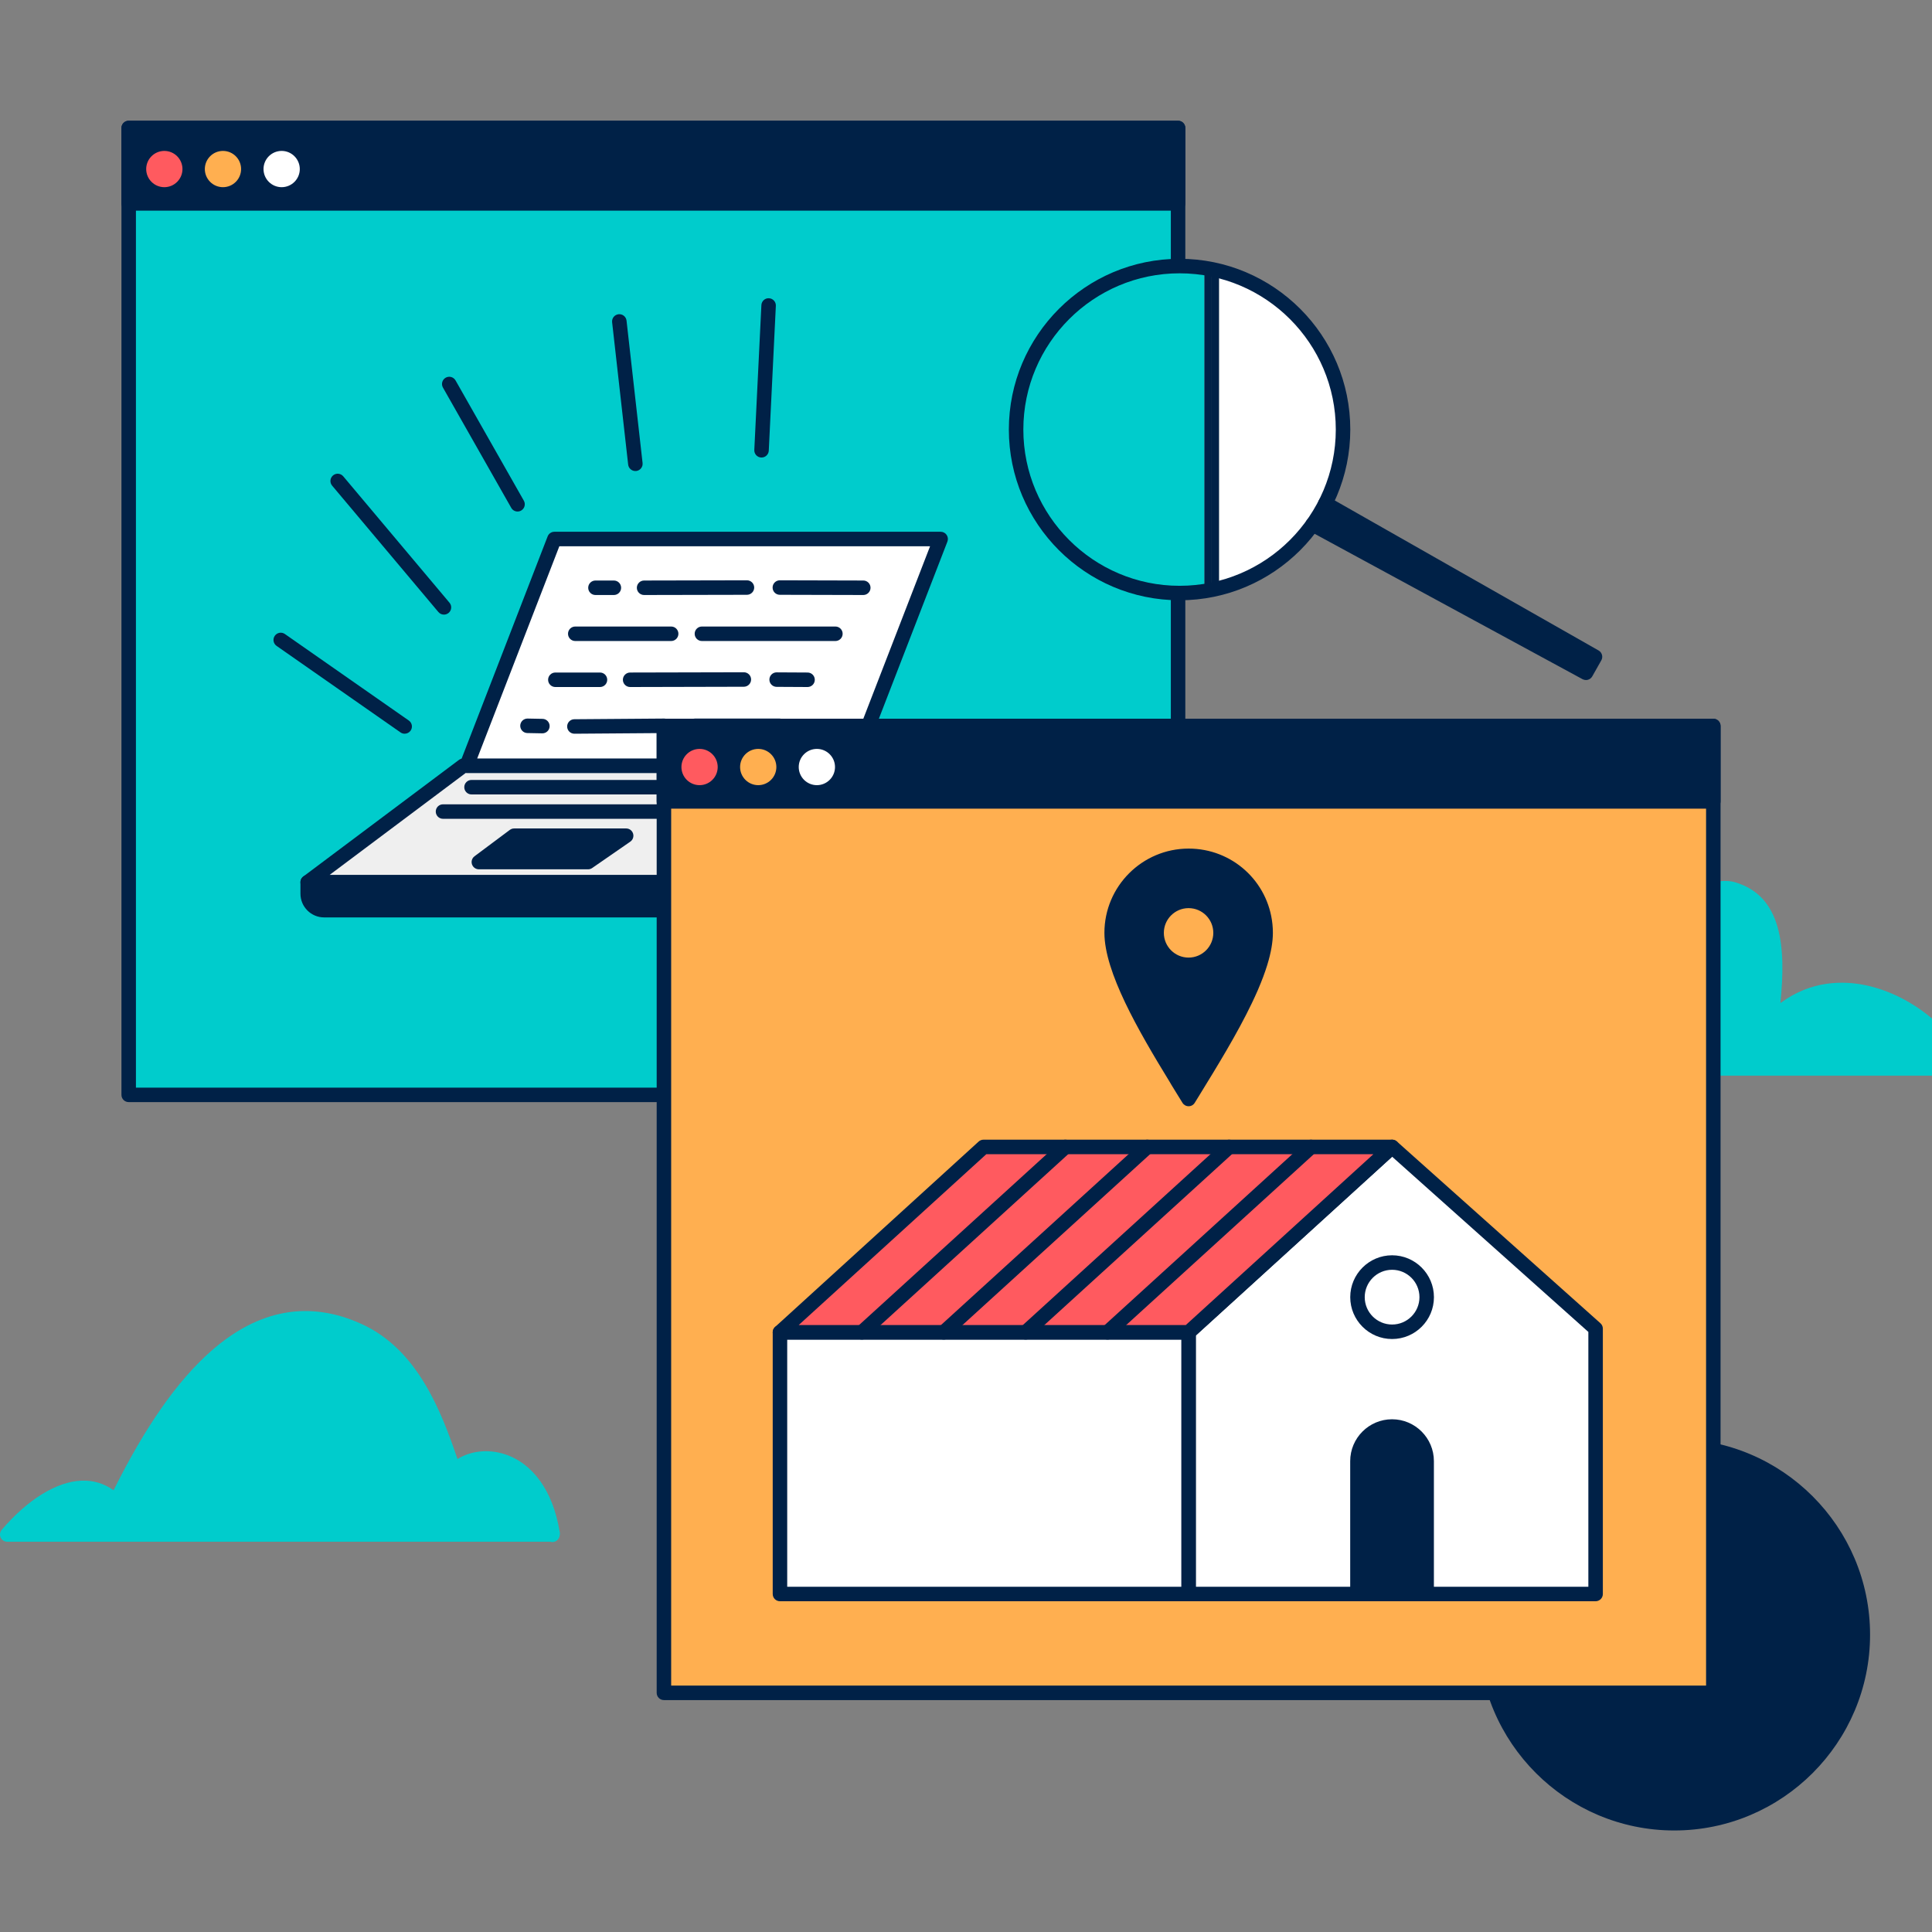 <svg width="185" height="185" viewBox="0 0 185 185" fill="none" xmlns="http://www.w3.org/2000/svg">
<rect x="0" y="0" width="185" height="185" fill="#808080" stroke="none"/>
<g clip-path="url(#clip0_2687_15988)">
<path d="M52.903 146.934H0.693C3.73 143.375 8.082 140.769 11.102 143.805C16.171 133.369 23.8 122.593 34.354 127.419C39.643 129.835 41.738 135.734 43.465 140.868C45.78 138.472 51.735 139.206 52.912 146.871C52.944 146.747 52.87 147.063 52.903 146.934Z" fill="#00CCCC"/>
<path d="M52.891 147.66C52.837 147.66 52.782 147.653 52.731 147.642C52.727 147.642 52.713 147.637 52.69 147.63H0.693C0.422 147.63 0.177 147.473 0.064 147.228C-0.049 146.982 -0.01 146.693 0.166 146.488C2.64 143.588 5.422 141.874 7.797 141.782C8.935 141.738 9.966 142.048 10.875 142.702C13.923 136.581 16.982 132.215 20.215 129.37C24.771 125.363 29.625 124.496 34.645 126.79C39.973 129.225 42.232 135.078 43.809 139.712C45.065 138.93 46.726 138.738 48.303 139.24C51.034 140.11 52.949 142.792 53.578 146.613C53.617 146.726 53.628 146.862 53.596 147.02C53.591 147.05 53.587 147.082 53.578 147.112C53.476 147.487 53.175 147.66 52.891 147.66ZM2.282 146.24H52.093C51.468 143.273 49.956 141.22 47.877 140.558C46.413 140.094 44.878 140.403 43.962 141.349C43.793 141.523 43.546 141.597 43.31 141.544C43.074 141.49 42.882 141.317 42.806 141.088C41.206 136.326 39.212 130.402 34.065 128.048C26.059 124.387 18.751 129.639 11.726 144.106C11.629 144.307 11.437 144.45 11.217 144.487C10.995 144.524 10.771 144.453 10.611 144.293C9.813 143.493 8.912 143.125 7.85 143.165C6.201 143.229 4.185 144.356 2.282 146.24Z" fill="#00CCCC"/>
<path d="M187.799 102.305H121.84C122.894 100.473 125.306 95.111 129.749 95.307C131.522 95.388 133.301 96.704 133.708 98.63C133.872 92.923 140.856 78.445 150.025 78.912C155.272 79.178 154.818 91.6 154.818 91.6C154.818 91.6 162.309 84.062 165.965 85.151C169.935 86.335 170.527 90.599 169.579 97.759C176.362 90.863 186.035 97.523 187.799 102.305Z" fill="#00CCCC"/>
<path d="M187.799 102.999H121.839C121.592 102.999 121.363 102.867 121.238 102.652C121.113 102.437 121.113 102.173 121.238 101.958C121.342 101.778 121.46 101.563 121.59 101.322C122.811 99.081 125.35 94.424 129.778 94.616C131.163 94.678 132.438 95.337 133.312 96.346C134.267 91.876 137.412 85.616 141.503 81.835C144.259 79.289 147.138 78.07 150.059 78.22C154.714 78.456 155.426 86.434 155.514 89.977C157.877 87.806 163.023 83.551 166.163 84.487C170.638 85.822 171.033 90.673 170.481 96.054C173.434 93.864 176.516 93.885 178.713 94.357C183.4 95.365 187.343 99.067 188.449 102.067C188.527 102.28 188.497 102.518 188.368 102.703C188.238 102.888 188.025 102.999 187.799 102.999ZM123.014 101.611H186.707C185.343 99.206 182.099 96.503 178.422 95.712C176.216 95.238 172.978 95.293 170.074 98.246C169.865 98.459 169.542 98.515 169.273 98.383C169.005 98.251 168.85 97.964 168.89 97.668C169.893 90.109 169.017 86.786 165.765 85.817C163.094 85.024 157.313 90.076 155.311 92.091C155.109 92.294 154.804 92.352 154.543 92.239C154.281 92.125 154.115 91.862 154.127 91.577C154.244 88.312 153.731 79.795 149.989 79.606C147.455 79.476 144.918 80.57 142.446 82.855C137.615 87.318 134.505 95.062 134.401 98.653C134.392 99.005 134.119 99.294 133.77 99.324C133.42 99.354 133.101 99.121 133.03 98.776C132.71 97.266 131.286 96.073 129.718 96.001C126.353 95.851 124.224 99.407 123.014 101.611Z" fill="#00CCCC"/>
<path d="M112.809 12.256H12.322V104.839H112.807V12.256H112.809Z" fill="#00CCCC"/>
<path d="M112.81 105.533H12.322C11.939 105.533 11.629 105.223 11.629 104.839V12.256C11.629 11.872 11.939 11.562 12.322 11.562H112.808C113.191 11.562 113.501 11.872 113.501 12.256V104.839C113.504 105.223 113.191 105.533 112.81 105.533ZM13.016 104.146H112.114V12.95H13.016V104.146Z" fill="#002147"/>
<path d="M112.809 12.256H12.322V19.48H112.807V12.256H112.809Z" fill="#002147"/>
<path d="M112.81 20.174H12.322C11.939 20.174 11.629 19.864 11.629 19.48V12.256C11.629 11.872 11.939 11.562 12.322 11.562H112.808C113.191 11.562 113.501 11.872 113.501 12.256V19.48C113.504 19.864 113.191 20.174 112.81 20.174ZM13.016 18.787H112.114V12.95H13.016V18.787Z" fill="#002147"/>
<path d="M15.735 18.618C17.077 18.618 18.166 17.531 18.166 16.188C18.166 14.846 17.079 13.757 15.735 13.757C14.394 13.757 13.305 14.844 13.305 16.188C13.307 17.531 14.394 18.618 15.735 18.618Z" fill="#FF5A5F"/>
<path d="M15.736 19.312C14.013 19.312 12.612 17.91 12.612 16.188C12.612 14.465 14.013 13.063 15.736 13.063C17.459 13.063 18.86 14.465 18.86 16.188C18.86 17.91 17.459 19.312 15.736 19.312ZM15.736 14.451C14.778 14.451 13.999 15.23 13.999 16.188C13.999 17.145 14.778 17.924 15.736 17.924C16.693 17.924 17.472 17.145 17.472 16.188C17.472 15.23 16.693 14.451 15.736 14.451Z" fill="#002147"/>
<path d="M21.35 18.618C22.692 18.618 23.781 17.531 23.781 16.188C23.781 14.846 22.694 13.757 21.35 13.757C20.009 13.757 18.92 14.844 18.92 16.188C18.922 17.531 20.009 18.618 21.35 18.618Z" fill="#FFAF50"/>
<path d="M21.351 19.312C19.628 19.312 18.227 17.91 18.227 16.188C18.227 14.465 19.628 13.063 21.351 13.063C23.074 13.063 24.475 14.465 24.475 16.188C24.475 17.91 23.074 19.312 21.351 19.312ZM21.351 14.451C20.393 14.451 19.614 15.23 19.614 16.188C19.614 17.145 20.393 17.924 21.351 17.924C22.308 17.924 23.087 17.145 23.087 16.188C23.087 15.23 22.308 14.451 21.351 14.451Z" fill="#002147"/>
<path d="M26.97 18.618C28.311 18.618 29.4 17.531 29.4 16.188C29.4 14.846 28.313 13.757 26.97 13.757C25.626 13.757 24.539 14.846 24.539 16.188C24.539 17.531 25.626 18.618 26.97 18.618Z" fill="white"/>
<path d="M26.97 19.312C25.247 19.312 23.846 17.91 23.846 16.188C23.846 14.465 25.247 13.063 26.97 13.063C28.693 13.063 30.094 14.465 30.094 16.188C30.092 17.91 28.69 19.312 26.97 19.312ZM26.97 14.451C26.012 14.451 25.233 15.23 25.233 16.188C25.233 17.145 26.012 17.924 26.97 17.924C27.927 17.924 28.707 17.145 28.707 16.188C28.704 15.23 27.927 14.451 26.97 14.451Z" fill="#002147"/>
<path d="M81.67 73.32H44.365L29.463 84.483H67.302L81.67 73.32Z" fill="#EFEFEF"/>
<path d="M67.302 85.176H29.463C29.164 85.176 28.898 84.984 28.804 84.702C28.709 84.418 28.806 84.106 29.047 83.927L43.948 72.765C44.069 72.675 44.214 72.626 44.364 72.626H81.67C81.966 72.626 82.229 72.814 82.326 73.096C82.424 73.378 82.329 73.688 82.095 73.868L67.728 85.031C67.607 85.125 67.457 85.176 67.302 85.176ZM31.546 83.789H67.064L79.646 74.014H44.596L31.546 83.789Z" fill="#002147"/>
<path d="M90.073 51.613H53.085L44.684 73.32H81.672L90.073 51.613Z" fill="white"/>
<path d="M81.669 74.014H44.683C44.454 74.014 44.239 73.901 44.112 73.713C43.982 73.524 43.954 73.283 44.038 73.07L52.439 51.363C52.543 51.095 52.8 50.919 53.086 50.919H90.075C90.304 50.919 90.519 51.032 90.646 51.22C90.775 51.409 90.803 51.65 90.72 51.862L82.319 73.57C82.212 73.838 81.956 74.014 81.669 74.014ZM45.696 72.626H81.195L89.06 52.306H53.56L45.696 72.626Z" fill="#002147"/>
<path d="M67.302 84.483H29.463V85.581C29.463 86.448 30.166 87.153 31.035 87.153H67.302V84.483Z" fill="#002147"/>
<path d="M67.303 87.847H31.036C29.787 87.847 28.77 86.83 28.77 85.581V84.483C28.77 84.099 29.079 83.789 29.463 83.789H67.303C67.687 83.789 67.996 84.099 67.996 84.483V87.153C67.996 87.537 67.687 87.847 67.303 87.847ZM30.157 85.176V85.581C30.157 86.067 30.55 86.46 31.036 86.46H66.609V85.176H30.157Z" fill="#002147"/>
<path d="M79.751 77.247L67.303 87.153V84.487L81.67 73.322C81.67 74.856 80.963 76.303 79.751 77.247Z" fill="#00CCCC"/>
<path d="M67.303 87.847C67.201 87.847 67.097 87.824 67.002 87.778C66.762 87.662 66.609 87.419 66.609 87.153V84.487C66.609 84.272 66.709 84.071 66.878 83.939L81.245 72.774C81.453 72.612 81.738 72.582 81.976 72.698C82.214 72.814 82.364 73.056 82.364 73.32C82.364 75.078 81.569 76.708 80.179 77.79L67.736 87.695C67.611 87.796 67.458 87.847 67.303 87.847ZM67.997 84.825V85.713L79.319 76.703C79.321 76.701 79.323 76.701 79.326 76.699C79.911 76.243 80.355 75.66 80.637 75.004L67.997 84.825Z" fill="#002147"/>
<path d="M75.061 76.072H45.151C44.767 76.072 44.457 75.762 44.457 75.378C44.457 74.994 44.767 74.684 45.151 74.684H75.058C75.442 74.684 75.752 74.994 75.752 75.378C75.752 75.762 75.445 76.072 75.061 76.072Z" fill="#002147"/>
<path d="M72.326 78.405H42.42C42.036 78.405 41.727 78.095 41.727 77.712C41.727 77.328 42.036 77.018 42.42 77.018H72.326C72.709 77.018 73.019 77.328 73.019 77.712C73.019 78.095 72.709 78.405 72.326 78.405Z" fill="#002147"/>
<path d="M56.315 82.547H45.855L49.234 80.024H59.962L56.315 82.547Z" fill="#002147"/>
<path d="M56.314 83.241H45.855C45.556 83.241 45.291 83.049 45.196 82.767C45.101 82.482 45.2 82.17 45.438 81.992L48.817 79.469C48.937 79.379 49.083 79.33 49.231 79.33H59.959C60.262 79.33 60.53 79.527 60.62 79.818C60.71 80.11 60.602 80.422 60.352 80.595L56.705 83.118C56.594 83.197 56.455 83.241 56.314 83.241ZM47.945 81.853H56.099L57.741 80.718H49.467L47.945 81.853Z" fill="#002147"/>
<path d="M82.664 56.975C82.662 56.975 82.662 56.975 82.664 56.975L74.672 56.955C74.288 56.955 73.978 56.642 73.981 56.258C73.981 55.877 74.293 55.567 74.674 55.567H74.677L82.666 55.588C83.05 55.588 83.36 55.9 83.358 56.284C83.356 56.666 83.046 56.975 82.664 56.975Z" fill="#002147"/>
<path d="M61.676 56.975C61.295 56.975 60.982 56.666 60.982 56.284C60.982 55.9 61.292 55.59 61.674 55.588L71.523 55.567C71.907 55.567 72.216 55.877 72.219 56.258C72.219 56.642 71.909 56.952 71.527 56.955L61.676 56.975Z" fill="#002147"/>
<path d="M58.782 56.975H57.018C56.634 56.975 56.324 56.666 56.324 56.282C56.324 55.898 56.634 55.588 57.018 55.588H58.782C59.166 55.588 59.476 55.898 59.476 56.282C59.476 56.666 59.166 56.975 58.782 56.975Z" fill="#002147"/>
<path d="M79.995 61.381H67.213C66.829 61.381 66.519 61.071 66.519 60.687C66.519 60.303 66.829 59.993 67.213 59.993H79.995C80.378 59.993 80.688 60.303 80.688 60.687C80.688 61.071 80.378 61.381 79.995 61.381Z" fill="#002147"/>
<path d="M64.267 61.381H55.084C54.7 61.381 54.391 61.071 54.391 60.687C54.391 60.303 54.7 59.993 55.084 59.993H64.267C64.651 59.993 64.961 60.303 64.961 60.687C64.961 61.071 64.649 61.381 64.267 61.381Z" fill="#002147"/>
<path d="M77.328 65.786C77.325 65.786 77.325 65.786 77.323 65.786L74.363 65.77C73.979 65.767 73.671 65.455 73.674 65.071C73.676 64.69 73.986 64.382 74.368 64.382C74.37 64.382 74.37 64.382 74.372 64.382L77.332 64.398C77.716 64.401 78.024 64.713 78.021 65.097C78.019 65.478 77.709 65.786 77.328 65.786Z" fill="#002147"/>
<path d="M60.338 65.786C59.957 65.786 59.645 65.476 59.645 65.094C59.645 64.711 59.954 64.401 60.336 64.398L71.225 64.373C71.225 64.373 71.225 64.373 71.228 64.373C71.609 64.373 71.922 64.683 71.922 65.064C71.922 65.448 71.612 65.758 71.23 65.76L60.338 65.786C60.341 65.786 60.341 65.786 60.338 65.786Z" fill="#002147"/>
<path d="M57.452 65.786H53.178C52.794 65.786 52.484 65.476 52.484 65.092C52.484 64.708 52.794 64.398 53.178 64.398H57.452C57.836 64.398 58.145 64.708 58.145 65.092C58.145 65.476 57.836 65.786 57.452 65.786Z" fill="#002147"/>
<path d="M74.657 70.194H66.534C66.15 70.194 65.84 69.884 65.84 69.5C65.84 69.116 66.15 68.806 66.534 68.806H74.657C75.041 68.806 75.351 69.116 75.351 69.5C75.351 69.884 75.041 70.194 74.657 70.194Z" fill="#002147"/>
<path d="M55.002 70.258C54.621 70.258 54.311 69.951 54.309 69.569C54.306 69.185 54.614 68.873 54.998 68.871L63.602 68.806C63.605 68.806 63.607 68.806 63.607 68.806C63.989 68.806 64.299 69.114 64.301 69.495C64.303 69.879 63.996 70.191 63.612 70.194L55.007 70.258C55.007 70.258 55.005 70.258 55.002 70.258Z" fill="#002147"/>
<path d="M51.937 70.221C51.932 70.221 51.928 70.221 51.923 70.221L50.496 70.194C50.112 70.187 49.81 69.87 49.816 69.486C49.824 69.107 50.133 68.806 50.51 68.806C50.515 68.806 50.52 68.806 50.524 68.806L51.951 68.834C52.335 68.841 52.638 69.158 52.631 69.541C52.622 69.918 52.314 70.221 51.937 70.221Z" fill="#002147"/>
<path d="M38.747 70.258C38.611 70.258 38.472 70.219 38.352 70.133L26.484 61.848C26.17 61.628 26.093 61.196 26.313 60.881C26.533 60.567 26.965 60.49 27.28 60.71L39.148 68.996C39.462 69.215 39.538 69.648 39.319 69.962C39.182 70.154 38.967 70.258 38.747 70.258Z" fill="#002147"/>
<path d="M42.51 58.853C42.312 58.853 42.117 58.77 41.978 58.606L31.803 46.502C31.556 46.208 31.595 45.771 31.889 45.524C32.183 45.276 32.62 45.316 32.867 45.609L43.042 57.713C43.29 58.007 43.25 58.444 42.957 58.691C42.827 58.798 42.668 58.853 42.51 58.853Z" fill="#002147"/>
<path d="M49.558 48.981C49.318 48.981 49.082 48.854 48.955 48.63L42.415 37.113C42.225 36.78 42.343 36.357 42.676 36.167C43.009 35.978 43.432 36.096 43.622 36.429L50.162 47.945C50.351 48.278 50.233 48.701 49.9 48.891C49.792 48.953 49.674 48.981 49.558 48.981Z" fill="#002147"/>
<path d="M60.839 45.103C60.489 45.103 60.191 44.842 60.15 44.488L58.614 30.858C58.57 30.476 58.845 30.134 59.227 30.09C59.608 30.049 59.951 30.322 59.995 30.703L61.53 44.333C61.574 44.715 61.299 45.057 60.917 45.101C60.89 45.101 60.864 45.103 60.839 45.103Z" fill="#002147"/>
<path d="M72.923 43.81C72.912 43.81 72.9 43.81 72.888 43.81C72.504 43.792 72.211 43.466 72.229 43.084L72.907 29.218C72.925 28.835 73.251 28.534 73.633 28.559C74.017 28.578 74.311 28.904 74.292 29.285L73.615 43.151C73.596 43.521 73.291 43.81 72.923 43.81Z" fill="#002147"/>
<path d="M160.321 174.584C170.29 174.584 178.375 166.5 178.375 156.531C178.375 146.559 170.293 138.475 160.321 138.475C150.35 138.475 142.268 146.559 142.268 156.531C142.27 166.5 150.352 174.584 160.321 174.584Z" fill="#002147"/>
<path d="M160.322 175.278C149.985 175.278 141.574 166.868 141.574 156.531C141.574 146.192 149.985 137.781 160.322 137.781C170.659 137.781 179.069 146.192 179.069 156.531C179.069 166.868 170.659 175.278 160.322 175.278ZM160.322 139.169C150.75 139.169 142.962 146.957 142.962 156.531C142.962 166.102 150.748 173.891 160.322 173.891C169.893 173.891 177.682 166.102 177.682 156.531C177.682 146.957 169.895 139.169 160.322 139.169Z" fill="#002147"/>
<path d="M164.059 69.516H63.574V162.102H164.059V69.516Z" fill="#FFAF50"/>
<path d="M164.059 162.793H63.574C63.191 162.793 62.881 162.483 62.881 162.099V69.516C62.881 69.132 63.191 68.822 63.574 68.822H164.059C164.443 68.822 164.753 69.132 164.753 69.516V162.102C164.753 162.483 164.443 162.793 164.059 162.793ZM64.268 161.406H163.366V70.21H64.268V161.406Z" fill="#002147"/>
<path d="M164.059 69.516H63.574V76.74H164.059V69.516Z" fill="#002147"/>
<path d="M164.059 77.434H63.574C63.191 77.434 62.881 77.124 62.881 76.74V69.516C62.881 69.132 63.191 68.822 63.574 68.822H164.059C164.443 68.822 164.753 69.132 164.753 69.516V76.74C164.753 77.124 164.443 77.434 164.059 77.434ZM64.268 76.047H163.366V70.21H64.268V76.047Z" fill="#002147"/>
<path d="M66.987 75.878C68.329 75.878 69.418 74.791 69.418 73.447C69.418 72.106 68.331 71.017 66.987 71.017C65.646 71.017 64.557 72.104 64.557 73.447C64.557 74.789 65.646 75.878 66.987 75.878Z" fill="#FF5A5F"/>
<path d="M66.988 76.572C65.265 76.572 63.864 75.17 63.864 73.447C63.864 71.725 65.265 70.323 66.988 70.323C68.71 70.323 70.112 71.725 70.112 73.447C70.112 75.17 68.71 76.572 66.988 76.572ZM66.988 71.711C66.03 71.711 65.251 72.49 65.251 73.447C65.251 74.405 66.03 75.184 66.988 75.184C67.945 75.184 68.724 74.405 68.724 73.447C68.724 72.49 67.945 71.711 66.988 71.711Z" fill="#002147"/>
<path d="M72.604 75.878C73.946 75.878 75.035 74.791 75.035 73.447C75.035 72.106 73.948 71.017 72.604 71.017C71.263 71.017 70.174 72.104 70.174 73.447C70.176 74.789 71.263 75.878 72.604 75.878Z" fill="#FFAF50"/>
<path d="M72.605 76.572C70.882 76.572 69.481 75.17 69.481 73.447C69.481 71.725 70.882 70.323 72.605 70.323C74.328 70.323 75.729 71.725 75.729 73.447C75.729 75.17 74.328 76.572 72.605 76.572ZM72.605 71.711C71.647 71.711 70.868 72.49 70.868 73.447C70.868 74.405 71.647 75.184 72.605 75.184C73.562 75.184 74.341 74.405 74.341 73.447C74.341 72.49 73.562 71.711 72.605 71.711Z" fill="#002147"/>
<path d="M78.219 75.878C79.561 75.878 80.65 74.791 80.65 73.447C80.65 72.106 79.563 71.017 78.219 71.017C76.878 71.017 75.789 72.104 75.789 73.447C75.791 74.789 76.878 75.878 78.219 75.878Z" fill="white"/>
<path d="M78.22 76.572C76.497 76.572 75.096 75.17 75.096 73.447C75.096 71.725 76.497 70.323 78.22 70.323C79.943 70.323 81.344 71.725 81.344 73.447C81.344 75.17 79.943 76.572 78.22 76.572ZM78.22 71.711C77.263 71.711 76.483 72.49 76.483 73.447C76.483 74.405 77.263 75.184 78.22 75.184C79.177 75.184 79.957 74.405 79.957 73.447C79.957 72.49 79.177 71.711 78.22 71.711Z" fill="#002147"/>
<path d="M113.811 152.634V127.576L133.3 109.825L152.788 127.227V152.634H113.811Z" fill="white"/>
<path d="M152.788 153.328H113.811C113.427 153.328 113.117 153.018 113.117 152.634V127.576C113.117 127.382 113.2 127.194 113.344 127.063L132.834 109.312C133.097 109.071 133.497 109.071 133.763 109.307L153.251 126.709C153.399 126.841 153.482 127.028 153.482 127.227V152.634C153.482 153.018 153.17 153.328 152.788 153.328ZM114.505 151.94H152.094V127.539L133.305 110.762L114.505 127.884V151.94Z" fill="#002147"/>
<path d="M113.811 127.576H74.686V152.634H113.811V127.576Z" fill="white"/>
<path d="M113.811 153.328H74.686C74.302 153.328 73.992 153.018 73.992 152.634V127.576C73.992 127.192 74.302 126.882 74.686 126.882H113.811C114.195 126.882 114.505 127.192 114.505 127.576V152.634C114.505 153.018 114.195 153.328 113.811 153.328ZM75.38 151.94H113.117V128.27H75.38V151.94Z" fill="#002147"/>
<path d="M113.813 127.576L133.302 109.825H94.177L74.688 127.576H113.813Z" fill="#FF5A5F"/>
<path d="M113.812 128.27H74.687C74.4 128.27 74.143 128.094 74.039 127.826C73.935 127.557 74.007 127.255 74.22 127.063L93.71 109.312C93.837 109.196 94.003 109.131 94.177 109.131H133.302C133.589 109.131 133.845 109.307 133.949 109.575C134.053 109.844 133.982 110.147 133.769 110.339L114.279 128.089C114.152 128.205 113.985 128.27 113.812 128.27ZM76.479 126.882H113.544L131.51 110.519H94.447L76.479 126.882Z" fill="#002147"/>
<path d="M82.527 128.27C82.337 128.27 82.15 128.193 82.013 128.043C81.754 127.761 81.775 127.322 82.06 127.063L101.549 109.312C101.834 109.055 102.271 109.074 102.53 109.358C102.789 109.64 102.768 110.08 102.484 110.339L82.994 128.089C82.862 128.21 82.693 128.27 82.527 128.27Z" fill="#002147"/>
<path d="M90.371 128.27C90.181 128.27 89.994 128.193 89.857 128.043C89.598 127.761 89.619 127.322 89.903 127.063L109.393 109.312C109.678 109.055 110.115 109.074 110.374 109.358C110.633 109.64 110.612 110.08 110.327 110.339L90.838 128.089C90.704 128.21 90.537 128.27 90.371 128.27Z" fill="#002147"/>
<path d="M98.21 128.27C98.023 128.27 97.834 128.193 97.697 128.043C97.438 127.759 97.459 127.322 97.743 127.063L117.231 109.312C117.513 109.053 117.952 109.074 118.211 109.358C118.47 109.643 118.449 110.08 118.165 110.339L98.678 128.089C98.543 128.21 98.377 128.27 98.21 128.27Z" fill="#002147"/>
<path d="M106.048 128.27C105.859 128.27 105.671 128.193 105.535 128.043C105.276 127.761 105.297 127.322 105.581 127.063L125.071 109.312C125.355 109.055 125.792 109.074 126.051 109.358C126.31 109.64 126.289 110.08 126.005 110.339L106.515 128.089C106.381 128.21 106.215 128.27 106.048 128.27Z" fill="#002147"/>
<path d="M133.3 127.525C135.132 127.525 136.614 126.043 136.614 124.211C136.614 122.38 135.129 120.895 133.3 120.895C131.471 120.895 129.986 122.38 129.986 124.211C129.986 126.043 131.469 127.525 133.3 127.525Z" fill="white"/>
<path d="M133.301 128.219C131.09 128.219 129.293 126.422 129.293 124.211C129.293 122.001 131.092 120.201 133.301 120.201C135.509 120.201 137.308 122.001 137.308 124.211C137.308 126.422 135.511 128.219 133.301 128.219ZM133.301 121.589C131.855 121.589 130.68 122.766 130.68 124.211C130.68 125.657 131.855 126.831 133.301 126.831C134.746 126.831 135.921 125.657 135.921 124.211C135.921 122.766 134.746 121.589 133.301 121.589Z" fill="#002147"/>
<path d="M136.612 152.634V139.913C136.612 138.084 135.13 136.597 133.298 136.597C131.469 136.597 129.984 138.082 129.984 139.913V152.634H136.612Z" fill="#002147"/>
<path d="M136.613 153.328H129.983C129.599 153.328 129.289 153.018 129.289 152.634V139.913C129.289 137.702 131.088 135.903 133.297 135.903C135.507 135.903 137.304 137.702 137.304 139.913V152.634C137.307 153.018 136.997 153.328 136.613 153.328ZM130.677 151.94H135.919V139.913C135.919 138.468 134.744 137.291 133.299 137.291C131.854 137.291 130.679 138.468 130.679 139.913V151.94H130.677Z" fill="#002147"/>
<path d="M112.758 103.517C112.913 103.769 113.07 104.023 113.22 104.268C113.283 104.37 113.35 104.479 113.412 104.576L113.817 105.233L114.231 104.564C115.93 101.801 117.857 98.672 119.251 95.758C119.448 95.349 119.633 94.942 119.809 94.54C119.82 94.51 119.834 94.482 119.846 94.449C120.179 93.672 120.465 92.914 120.687 92.195C120.687 92.192 120.687 92.192 120.687 92.188C121.009 91.145 121.194 90.174 121.194 89.32C121.194 89.068 121.182 88.814 121.157 88.569C120.777 84.857 117.632 81.948 113.821 81.948C109.754 81.948 106.449 85.257 106.449 89.32C106.449 92.909 109.677 98.466 112.607 103.249C112.651 103.346 112.702 103.431 112.758 103.517ZM110.75 89.327C110.75 87.637 112.126 86.266 113.812 86.266C115.503 86.266 116.874 87.641 116.874 89.327C116.874 91.018 115.498 92.389 113.812 92.389C112.126 92.389 110.75 91.018 110.75 89.327Z" fill="#002147"/>
<path d="M113.818 105.929C113.577 105.929 113.353 105.804 113.226 105.598L112.802 104.909C112.745 104.819 112.684 104.722 112.629 104.629L112.173 103.887C112.123 103.808 112.06 103.706 112 103.591C108.975 98.651 105.754 93.073 105.754 89.323C105.754 84.876 109.373 81.257 113.82 81.257C117.973 81.257 121.423 84.371 121.844 88.499C121.872 88.77 121.886 89.047 121.886 89.323C121.886 90.194 121.71 91.214 121.361 92.354C121.356 92.371 121.354 92.387 121.347 92.403C121.127 93.115 120.836 93.897 120.48 94.725L120.45 94.796C120.448 94.803 120.443 94.812 120.441 94.819C120.244 95.266 120.059 95.67 119.872 96.059C118.47 98.987 116.546 102.115 114.849 104.876L114.403 105.598C114.28 105.804 114.058 105.929 113.818 105.929ZM113.82 82.644C110.138 82.644 107.141 85.641 107.141 89.323C107.141 93.002 111.08 99.433 113.196 102.888C113.207 102.904 113.216 102.922 113.226 102.941C113.253 102.996 113.288 103.057 113.344 103.14C113.346 103.144 113.35 103.149 113.353 103.154L113.815 103.905C113.815 103.908 113.818 103.91 113.818 103.91C115.462 101.237 117.296 98.237 118.625 95.455C118.806 95.081 118.984 94.692 119.171 94.262L119.201 94.188C119.536 93.404 119.807 92.683 120.013 92.026C120.017 92.01 120.02 91.996 120.024 91.98C120.339 90.955 120.498 90.06 120.498 89.316C120.498 89.087 120.487 88.856 120.464 88.631C120.117 85.222 117.259 82.644 113.82 82.644ZM113.813 93.083C111.743 93.083 110.057 91.397 110.057 89.327C110.057 87.257 111.743 85.572 113.813 85.572C115.883 85.572 117.568 87.257 117.568 89.327C117.568 91.397 115.885 93.083 113.813 93.083ZM113.813 86.959C112.506 86.959 111.445 88.021 111.445 89.327C111.445 90.634 112.506 91.695 113.813 91.695C115.12 91.695 116.181 90.634 116.181 89.327C116.181 88.021 115.12 86.959 113.813 86.959Z" fill="#002147"/>
<path d="M116.723 25.937V56.328C123.547 54.64 128.607 48.479 128.607 41.133C128.604 33.786 123.545 27.625 116.723 25.937Z" fill="white"/>
<path d="M112.95 25.477C104.304 25.477 97.297 32.486 97.297 41.132C97.297 49.779 104.306 56.788 112.95 56.788C113.76 56.788 114.557 56.726 115.334 56.608V25.657C114.557 25.537 113.762 25.477 112.95 25.477Z" fill="#00CCCC"/>
<path d="M116.027 25.78V56.483C116.261 56.437 116.492 56.383 116.721 56.328V25.937C116.492 25.879 116.261 25.826 116.027 25.78Z" fill="#002147"/>
<path d="M115.334 56.605C115.568 56.571 115.799 56.527 116.028 56.48V25.78C115.799 25.733 115.568 25.692 115.334 25.655V56.605Z" fill="#002147"/>
<path d="M125.694 50.225L151.864 64.424L152.731 62.888L126.917 48.209C126.815 48.757 126.17 49.765 125.694 50.225Z" fill="#002147"/>
<path d="M151.864 65.118C151.753 65.118 151.64 65.09 151.533 65.034L125.361 50.833C125.166 50.727 125.035 50.535 125.004 50.318C124.974 50.1 125.051 49.878 125.21 49.726C125.645 49.309 126.17 48.419 126.232 48.084C126.274 47.862 126.417 47.677 126.623 47.582C126.829 47.487 127.063 47.496 127.259 47.607L153.074 62.287C153.407 62.477 153.522 62.898 153.335 63.231L152.468 64.766C152.341 64.99 152.105 65.118 151.864 65.118ZM126.767 50.017L151.594 63.487L151.786 63.147L127.266 49.203C127.125 49.48 126.949 49.76 126.767 50.017Z" fill="#002147"/>
<path d="M112.951 57.48C103.936 57.48 96.603 50.144 96.603 41.13C96.603 32.116 103.936 24.781 112.951 24.781C121.965 24.781 129.298 32.114 129.298 41.13C129.298 50.147 121.965 57.48 112.951 57.48ZM112.951 26.171C104.702 26.171 97.991 32.881 97.991 41.132C97.991 49.383 104.702 56.094 112.951 56.094C121.199 56.094 127.91 49.383 127.91 41.132C127.91 32.881 121.199 26.171 112.951 26.171Z" fill="#002147"/>
</g>
<defs>
<clipPath id="clip0_2687_15988">
<rect width="185" height="185" fill="white"/>
</clipPath>
</defs>
</svg>
